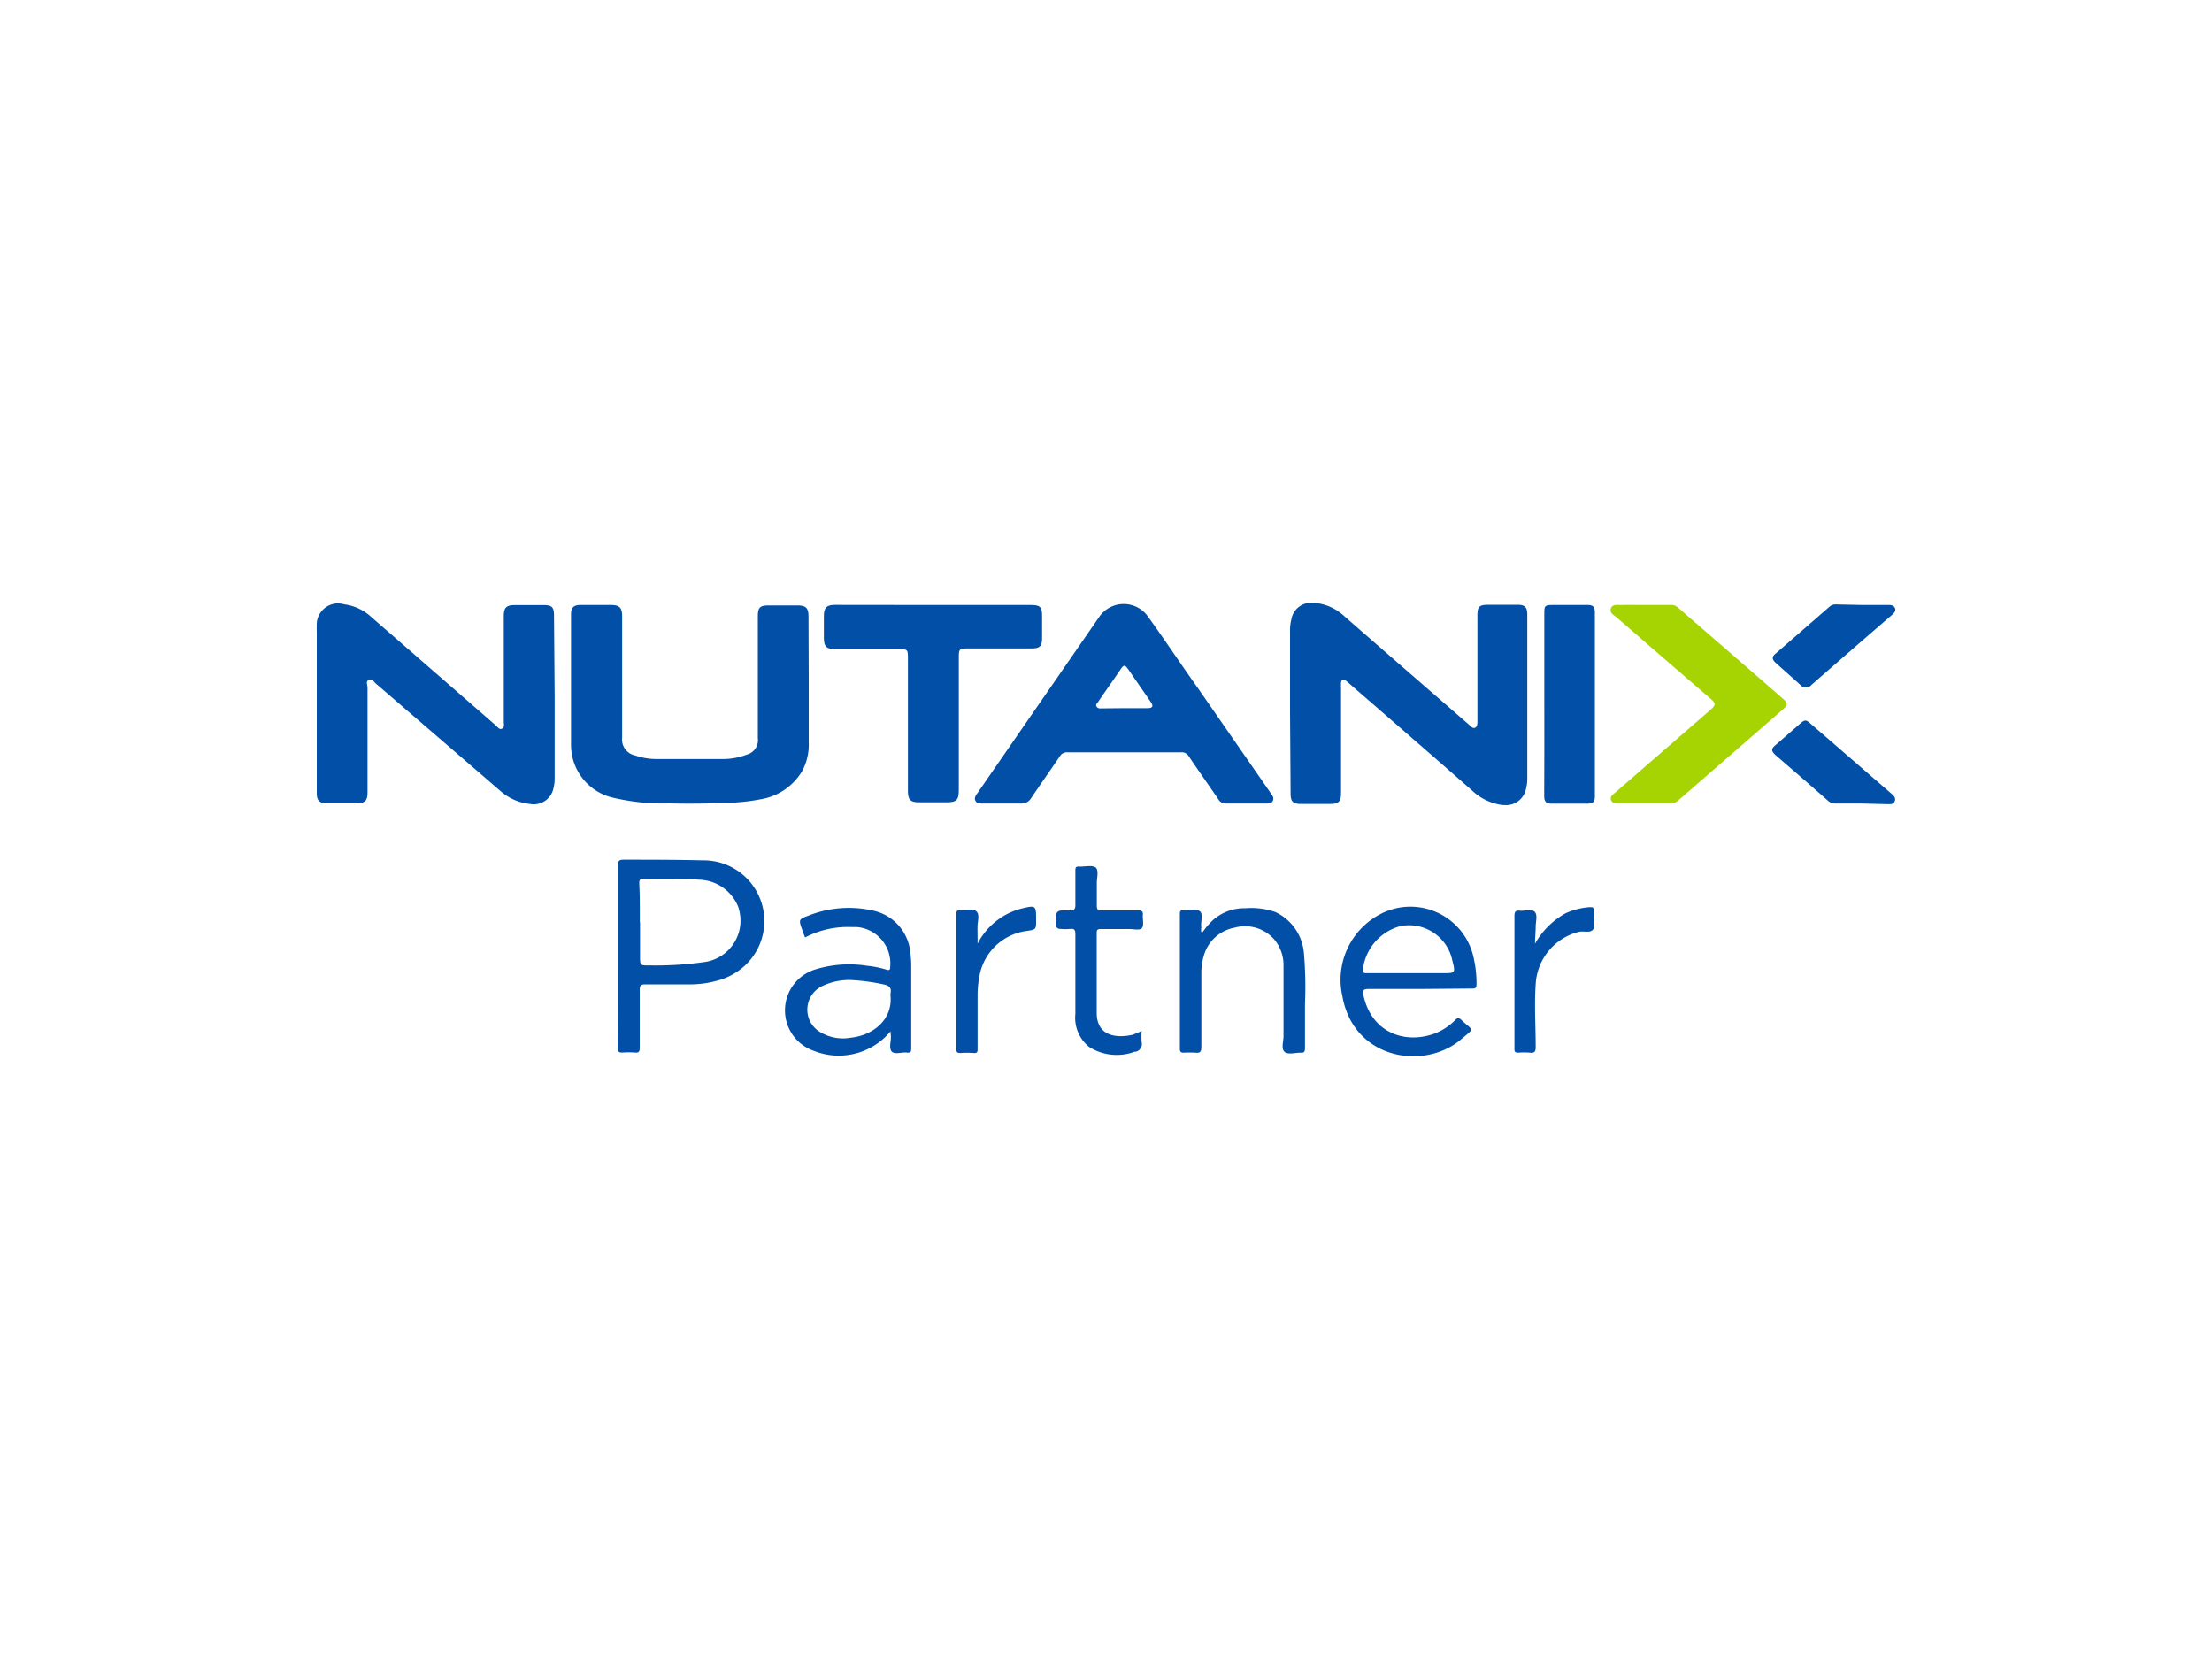 <svg id="e7d70c91-c3b1-4b75-8529-630353b4e2de" data-name="Layer 1" xmlns="http://www.w3.org/2000/svg" width="200" height="150" viewBox="0 0 200 150"><defs><style>.a53a6cb5-41fa-41cc-8a5e-32af8026687e{fill:#014fa6;}.aadc6e31-612b-47c2-a890-fd0ddef23de8{fill:#a6d302;}</style></defs><g id="e9a5473f-646f-4bca-8abc-4d5f43d69184" data-name="fuILtx.tif"><path class="a53a6cb5-41fa-41cc-8a5e-32af8026687e" d="M50.15,63v7.38a3.47,3.47,0,0,1-.1.85,1.82,1.82,0,0,1-2.13,1.46h0a4.76,4.76,0,0,1-2.67-1.17L34,61.82c-.19-.16-.36-.5-.66-.35s-.11.46-.11.7v9.45c0,.79-.23,1-1,1H29.58c-.72,0-.94-.23-.94-.94V57.14a4.17,4.17,0,0,1,0-.5,1.94,1.94,0,0,1,1.77-2.08,2.13,2.13,0,0,1,.71.08,4.42,4.42,0,0,1,2.43,1.13l11.3,9.84c.15.13.29.39.54.27s.16-.39.16-.6V55.71c0-.78.23-1,1-1h2.63c.72,0,.91.19.91.93Z"/><path class="a53a6cb5-41fa-41cc-8a5e-32af8026687e" d="M116.64,64.23V57.05a3.74,3.74,0,0,1,.11-1,1.81,1.81,0,0,1,2-1.54l.09,0a4.45,4.45,0,0,1,2.59,1.1c3.8,3.33,7.61,6.63,11.42,9.94.15.13.29.34.51.25s.22-.36.22-.58V55.68c0-.83.16-1,1-1h2.63c.66,0,.88.22.88.87V70.34a3.41,3.41,0,0,1-.1.9A1.84,1.84,0,0,1,136,72.79l-.15,0a4.91,4.91,0,0,1-2.69-1.26c-3.71-3.26-7.45-6.5-11.18-9.74a3.88,3.88,0,0,0-.31-.26c-.23-.14-.39-.09-.42.2a2.67,2.67,0,0,0,0,.4v9.56c0,.77-.21,1-1,1h-2.62c-.73,0-.94-.23-.94-.94Z"/><path class="a53a6cb5-41fa-41cc-8a5e-32af8026687e" d="M73.12,61.45v5.66a5,5,0,0,1-.6,2.62,5.39,5.39,0,0,1-3.77,2.54,18.23,18.23,0,0,1-2.75.31c-1.84.08-3.67.1-5.51.06a19.78,19.78,0,0,1-5.2-.55,4.89,4.89,0,0,1-3.66-4.74V55.52c0-.58.24-.82.84-.82h2.78c.74,0,1,.23,1,1v11a1.47,1.47,0,0,0,1.2,1.61,5.9,5.9,0,0,0,2,.32H65.3a6,6,0,0,0,2.22-.4,1.35,1.35,0,0,0,1-1.49v-11c0-.82.18-1,1-1H72.1c.77,0,1,.23,1,1Z"/><path class="a53a6cb5-41fa-41cc-8a5e-32af8026687e" d="M112.67,72.65h-1.82a.75.75,0,0,1-.67-.35c-.89-1.31-1.81-2.6-2.69-3.91a.73.73,0,0,0-.7-.37H96.52a.74.74,0,0,0-.7.37c-.86,1.27-1.75,2.52-2.6,3.79a1,1,0,0,1-.91.47H88.86c-.24,0-.53,0-.66-.24s0-.47.17-.69l11-15.92a2.69,2.69,0,0,1,3.72-.74,2.6,2.6,0,0,1,.64.6c1.56,2.15,3,4.35,4.56,6.53l6.61,9.53c.15.21.31.43.18.69s-.39.24-.63.24Zm-11-8.62h2.07c.49,0,.57-.18.3-.57l-2-2.9c-.33-.47-.43-.48-.75,0-.67,1-1.35,1.93-2,2.9-.08.12-.27.24-.14.43s.29.16.46.16Z"/><path class="a53a6cb5-41fa-41cc-8a5e-32af8026687e" d="M84.41,54.7h8.81c.84,0,1,.19,1,1v2c0,.73-.21.93-.93.93H87.46c-.72,0-.77.06-.77.79v12c0,.92-.2,1.12-1.12,1.12H83.09c-.76,0-1-.22-1-1v-12c0-.8,0-.85-.87-.85H75.49c-.74,0-1-.22-1-1v-2c0-.73.23-1,1-1Z"/><path class="aadc6e31-612b-47c2-a890-fd0ddef23de8" d="M148.68,54.7h2.38a.83.83,0,0,1,.64.22l7.62,6.61,1.9,1.66c.42.36.42.58,0,.94l-9.48,8.24a1,1,0,0,1-.73.28h-4.7c-.26,0-.52,0-.64-.31s.11-.45.3-.62l8.42-7.31c.84-.73.85-.76,0-1.47q-4.11-3.54-8.2-7.1c-.24-.22-.68-.38-.54-.82s.62-.3,1-.32C147.33,54.68,148,54.7,148.68,54.7Z"/><path class="a53a6cb5-41fa-41cc-8a5e-32af8026687e" d="M139.63,63.68V55.39c0-.62.08-.69.7-.69h3.24c.44,0,.63.16.63.63V72.06c0,.45-.21.6-.61.6h-3.34c-.47,0-.63-.21-.63-.69C139.64,69.2,139.63,66.44,139.63,63.68Z"/><path class="a53a6cb5-41fa-41cc-8a5e-32af8026687e" d="M168.34,72.65H166a1,1,0,0,1-.73-.26c-1.55-1.37-3.12-2.72-4.68-4.07-.48-.42-.47-.63,0-1l2.09-1.82c.52-.46.59-.47,1.1,0,2.43,2.09,4.85,4.2,7.28,6.3.21.18.36.37.25.65s-.37.26-.61.26Z"/><path class="a53a6cb5-41fa-41cc-8a5e-32af8026687e" d="M168.36,54.7h2.33c.25,0,.52,0,.64.27s-.08.47-.28.64q-3.65,3.15-7.27,6.32a.65.65,0,0,1-.93.07l-.07-.07c-.73-.67-1.48-1.32-2.23-2-.34-.29-.36-.56,0-.84l4.94-4.3a.89.89,0,0,1,.57-.14Z"/></g><path class="a53a6cb5-41fa-41cc-8a5e-32af8026687e" d="M55.87,86.43V78.24c0-.4.11-.51.51-.51,2.37,0,4.75,0,7.13.06A5.49,5.49,0,0,1,66.42,88a5.72,5.72,0,0,1-1.48.64A9.12,9.12,0,0,1,62.2,89H58.35c-.44,0-.51.13-.51.53v5.21c0,.36-.09.46-.44.43a7,7,0,0,0-1.12,0c-.37,0-.44-.11-.43-.45C55.88,92,55.87,89.19,55.87,86.43Zm2-3v3c0,.86,0,.87.88.86A31.09,31.09,0,0,0,63.57,87a3.78,3.78,0,0,0,3.36-4.17,4,4,0,0,0-.18-.83,3.92,3.92,0,0,0-3.55-2.46c-1.65-.13-3.3,0-5-.08-.36,0-.41.13-.4.44.06,1.17.05,2.32.05,3.46Z"/><path class="a53a6cb5-41fa-41cc-8a5e-32af8026687e" d="M128.34,89.42h-4.6c-.53,0-.55.19-.46.58.72,3.36,3.76,4.47,6.51,3.42a5.28,5.28,0,0,0,1.82-1.23c.2-.19.31-.16.49,0,1.14,1.09,1.28.69,0,1.79-3.36,2.85-9.73,1.79-10.73-3.92a6.7,6.7,0,0,1,3.53-7.46,5.85,5.85,0,0,1,7.85,2.6,6,6,0,0,1,.54,1.64A10,10,0,0,1,133.5,89c0,.32-.1.39-.4.38Zm-1-1.43h3.09c1.17,0,1.17,0,.89-1.12a4,4,0,0,0-4.68-3.14,4.6,4.6,0,0,0-3.41,3.93c0,.35.13.33.37.33Z"/><path class="a53a6cb5-41fa-41cc-8a5e-32af8026687e" d="M80.52,93.25a6.09,6.09,0,0,1-7,1.74,3.87,3.87,0,0,1,.14-7.32,10.39,10.39,0,0,1,4.73-.35,8.92,8.92,0,0,1,1.78.36c.29.09.32-.05.32-.3a3.3,3.3,0,0,0-3-3.56H77a8.33,8.33,0,0,0-4.21.94c-.09-.24-.18-.47-.26-.7-.33-.93-.33-.94.61-1.29a9.88,9.88,0,0,1,5.74-.45,4.28,4.28,0,0,1,3.43,3.81,9.5,9.5,0,0,1,.08,1.31v7.28c0,.33,0,.5-.42.45s-1.09.2-1.35-.1-.06-.87-.07-1.33Zm0-3.15a1.5,1.5,0,0,1,0-.3c.1-.5-.14-.69-.61-.79a18.05,18.05,0,0,0-2.64-.38,5.66,5.66,0,0,0-3,.56,2.37,2.37,0,0,0-1,3.21,2.5,2.5,0,0,0,.69.79,4,4,0,0,0,3,.63C78.9,93.61,80.68,92.24,80.52,90.1Z"/><path class="a53a6cb5-41fa-41cc-8a5e-32af8026687e" d="M108.67,84.35c.22-.27.4-.55.63-.78a4.23,4.23,0,0,1,3.29-1.45,6.61,6.61,0,0,1,2.72.34,4.51,4.51,0,0,1,2.58,3.66,36.1,36.1,0,0,1,.1,4.65v4c0,.34-.09.44-.42.41-.49,0-1.16.21-1.45-.1s-.07-.93-.07-1.42V87.34a3.61,3.61,0,0,0-.82-2.38,3.51,3.51,0,0,0-3.62-1.08,3.55,3.55,0,0,0-2.78,2.58,5.29,5.29,0,0,0-.21,1.48v6.73c0,.43-.12.56-.54.51a9.37,9.37,0,0,0-1.06,0c-.27,0-.34-.09-.34-.35V82.64c0-.22,0-.34.31-.33.5,0,1.14-.17,1.48.07s.08.93.14,1.42C108.62,84,108.54,84.15,108.67,84.35Z"/><path class="a53a6cb5-41fa-41cc-8a5e-32af8026687e" d="M103.22,93.21a8.34,8.34,0,0,0,0,1,.72.72,0,0,1-.51.88l-.11,0a4.66,4.66,0,0,1-4.11-.42,3.37,3.37,0,0,1-1.26-3V84.46c0-.37-.09-.52-.47-.47a4.9,4.9,0,0,1-.86,0c-.28,0-.44-.12-.44-.46,0-1.22,0-1.25,1.23-1.21.46,0,.55-.13.54-.56v-3c0-.29,0-.44.38-.41s1.16-.16,1.46.09.09.94.1,1.44v2c0,.36.11.44.45.44h3.29c.33,0,.45.08.42.42s.12.93-.08,1.17-.78.08-1.2.09H99.51c-.25,0-.35.06-.35.33v7.24c0,2.08,1.71,2.32,3.21,2A7,7,0,0,0,103.22,93.21Z"/><path class="a53a6cb5-41fa-41cc-8a5e-32af8026687e" d="M88.39,85.32a6.21,6.21,0,0,1,3.88-3.15c1.4-.34,1.41-.34,1.41,1,0,.87,0,.87-.84,1a5,5,0,0,0-4.31,4.24A8.93,8.93,0,0,0,88.39,90v4.8c0,.3,0,.44-.38.41a7.62,7.62,0,0,0-1.17,0c-.33,0-.38-.11-.38-.4V82.69c0-.32.08-.42.39-.39.5,0,1.15-.2,1.45.12s.08.89.08,1.36S88.39,84.81,88.39,85.32Z"/><path class="a53a6cb5-41fa-41cc-8a5e-32af8026687e" d="M138.79,85.33a7.08,7.08,0,0,1,2.79-2.77,6.35,6.35,0,0,1,2.18-.54c.23,0,.36,0,.32.3v.2a3.54,3.54,0,0,1,0,1.45c-.23.45-.87.17-1.32.28A5.16,5.16,0,0,0,138.85,89c-.13,1.88,0,3.77,0,5.65,0,.41-.08.58-.52.53a6.25,6.25,0,0,0-1.06,0c-.27,0-.35-.08-.34-.34v-12c0-.39.08-.55.49-.5s1.08-.2,1.35.11.08.87.08,1.32S138.79,84.79,138.79,85.33Z"/></svg>